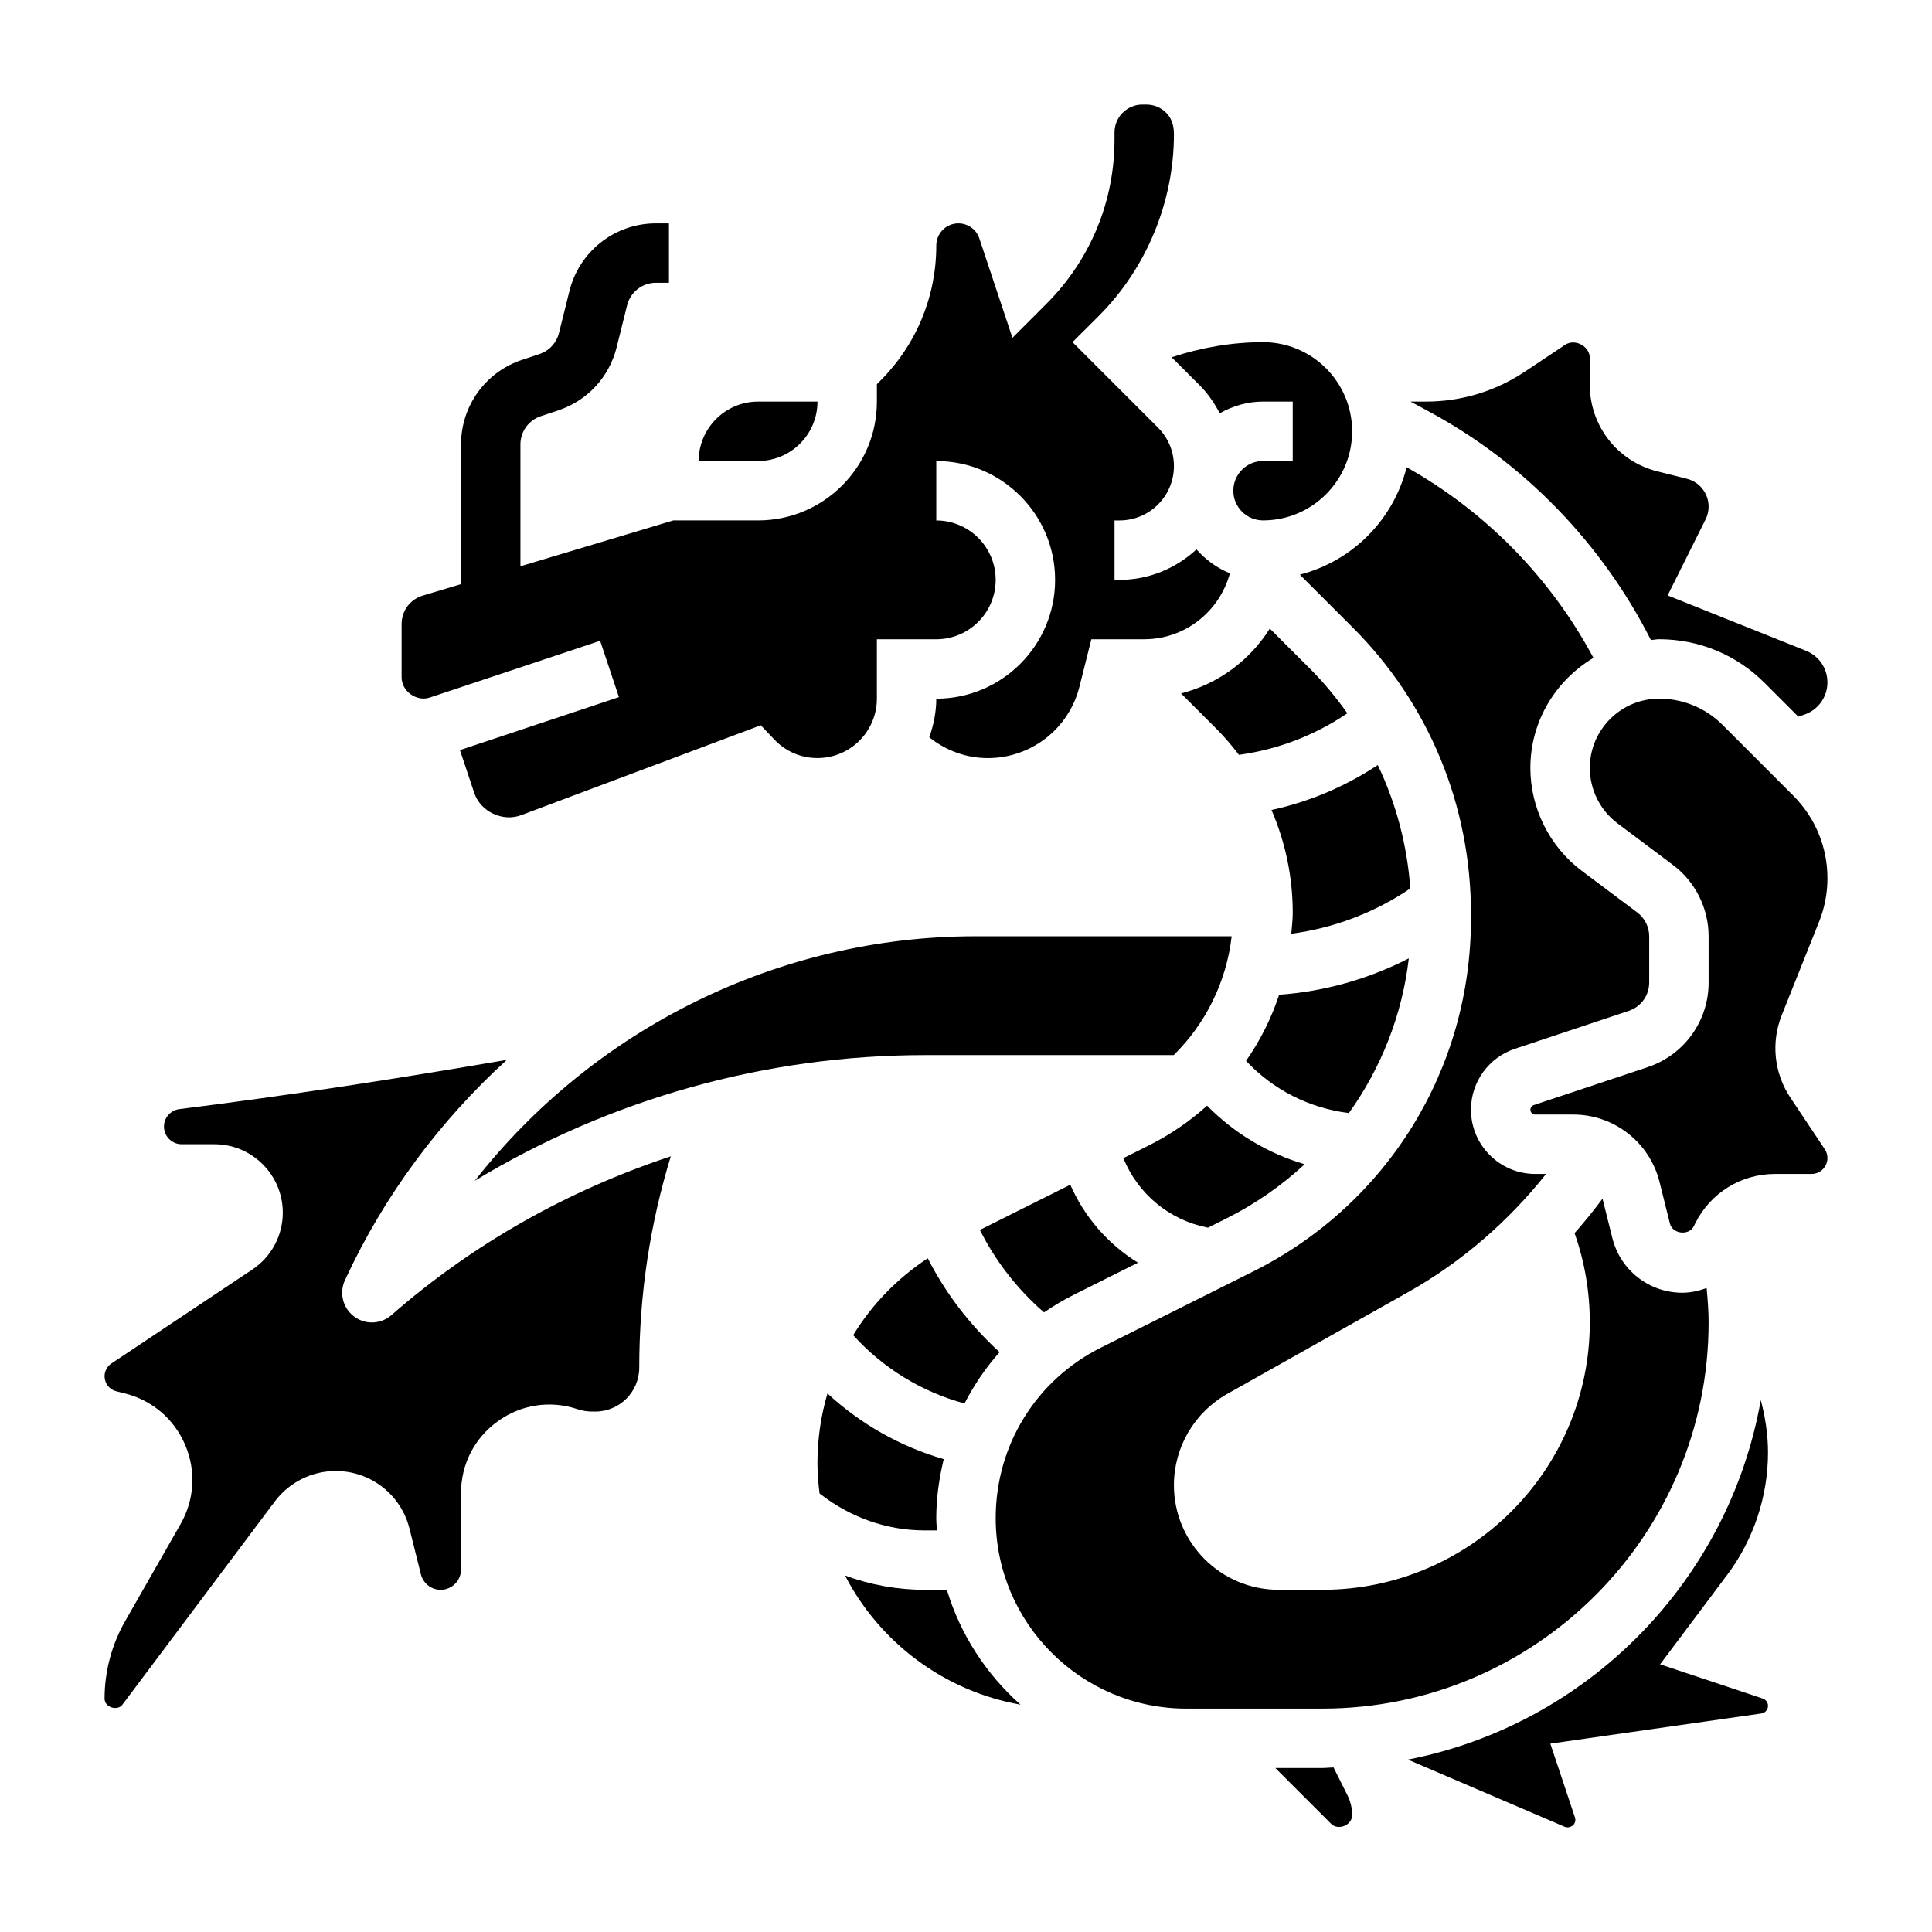 <?xml version="1.0" encoding="UTF-8"?>
<!-- Uploaded to: ICON Repo, www.svgrepo.com, Generator: ICON Repo Mixer Tools -->
<svg fill="#000000" width="800px" height="800px" version="1.1" viewBox="144 144 512 512" xmlns="http://www.w3.org/2000/svg">
 <g>
  <path d="m463.9 469.3 0.219 0.047 4.84-2.418c7.723-3.856 14.68-8.738 20.789-14.391-9.785-2.891-18.633-8.195-25.859-15.523-4.559 4.102-9.691 7.66-15.375 10.5l-6.816 3.41c3.816 9.352 12.02 16.336 22.203 18.375z"/>
  <path d="m420.67 491.8c2.551-1.754 5.25-3.352 8.086-4.769l16.816-8.406c-7.91-4.887-14.16-12.051-17.941-20.664l-23.953 11.98c4.184 8.336 9.945 15.719 16.992 21.859z"/>
  <path d="m517.35 397.98c-10.66 5.481-22.387 8.785-34.363 9.637-2.07 6.273-5.023 12.148-8.77 17.523 7.195 7.684 16.766 12.531 27.254 13.832 8.559-11.984 14.121-25.957 15.879-40.992z"/>
  <path d="m509.13 346.74c-8.605 5.691-18.105 9.723-28.168 11.918 3.668 8.5 5.629 17.719 5.629 27.25 0 1.875-0.234 3.699-0.387 5.543 11.273-1.488 22.129-5.598 31.543-11.996-0.824-11.5-3.769-22.539-8.617-32.715z"/>
  <path d="m408.9 502.34c-7.902-7.227-14.297-15.586-19.035-24.883-8.125 5.352-14.848 12.297-19.758 20.379 7.926 8.754 18.121 15.02 29.496 18.098 2.519-4.894 5.613-9.461 9.297-13.594z"/>
  <path d="m581.51 313.62c0.73-0.047 1.426-0.219 2.164-0.219 10.562 0 20.5 4.109 27.969 11.586l8.926 8.926 1.543-0.512c3.703-1.234 6.176-4.672 6.176-8.562 0-3.715-2.227-7-5.676-8.375l-36.676-14.672 10.051-20.129c0.535-1.055 0.812-2.231 0.812-3.402 0-3.496-2.379-6.535-5.769-7.383l-7.824-1.961c-10.535-2.637-17.895-12.059-17.895-22.914v-7.109c0-3.164-3.945-5.242-6.551-3.504l-10.66 7.102c-7.777 5.188-16.836 7.934-26.195 7.934h-4.102l4.801 2.59c25.293 13.609 45.957 35.023 58.906 60.605z"/>
  <path d="m455.05 423.61c8.492-8.375 13.957-19.391 15.359-31.488h-67.918c-52.324 0-101.18 24.562-132.66 64.785 35.793-21.652 77.027-33.297 119.38-33.297z"/>
  <path d="m462.02 246.21c2.164 2.172 3.832 4.676 5.227 7.312 3.414-1.914 7.289-3.094 11.469-3.094h7.871v15.742h-7.871c-4.344 0-7.871 3.535-7.871 7.871 0 4.336 3.527 7.871 7.871 7.871 13.02 0 23.617-10.598 23.617-23.617s-10.598-23.617-23.617-23.617c-8.219 0-16.414 1.434-24.223 4z"/>
  <path d="m480.51 310.58c-5.289 8.43-13.641 14.648-23.523 17.191l9.43 9.422c2.156 2.156 4.094 4.473 5.918 6.848 10.367-1.434 20.105-5.164 28.734-11.02-2.922-4.086-6.109-8.004-9.73-11.629z"/>
  <path d="m392.29 549.57c-0.055-1.094-0.168-2.172-0.168-3.273 0-5.359 0.762-10.562 1.977-15.609-11.516-3.344-22.035-9.289-30.812-17.406-1.723 5.879-2.652 12.059-2.652 18.414 0 2.738 0.227 5.422 0.559 8.078 7.938 6.246 17.66 9.797 27.82 9.797z"/>
  <path d="m497.4 612.39c-0.984 0.023-1.945 0.148-2.938 0.148h-12.484l14.793 14.793c1.875 1.871 5.566 0.359 5.566-2.309 0-1.801-0.426-3.613-1.227-5.227z"/>
  <path d="m612.54 528.94c0-4.738-0.715-9.383-1.914-13.895-8.477 47.934-45.871 85.969-93.52 95.266l41.555 17.812c1.039 0.441 2.062-0.164 2.434-0.668 0.277-0.387 0.551-1.016 0.277-1.828l-6.519-19.539 55.93-7.996c1.004-0.145 1.758-1.012 1.758-2.019 0-0.883-0.559-1.66-1.402-1.945l-27.191-9.062 17.789-23.727c6.973-9.285 10.805-20.793 10.805-32.398z"/>
  <path d="m626.07 388.29c1.473-3.684 2.223-7.566 2.223-11.523 0-8.297-3.227-16.09-9.094-21.953l-18.68-18.688c-4.504-4.5-10.48-6.973-16.84-6.973-10.121 0-18.363 8.242-18.363 18.367 0 5.746 2.746 11.242 7.352 14.688l14.688 11.02c5.918 4.434 9.445 11.492 9.445 18.895v12.273c0 10.18-6.488 19.184-16.145 22.402l-30.211 10.066c-0.52 0.184-0.875 0.672-0.875 1.223 0 0.711 0.566 1.277 1.277 1.277h10.043c10.855 0 20.277 7.359 22.906 17.879l2.762 11.043c0.691 2.762 5.047 3.234 6.312 0.691l0.395-0.805c4.043-8.059 12.141-13.066 21.141-13.066h9.676c2.32 0 4.211-1.887 4.211-4.211 0-0.836-0.242-1.645-0.707-2.34l-9.117-13.68c-4.312-6.453-5.172-14.625-2.281-21.859z"/>
  <path d="m596.8 494.46c0-3.047-0.25-6.086-0.52-9.117-2.047 0.734-4.184 1.246-6.441 1.246-8.793 0-16.422-5.961-18.547-14.492l-2.606-10.43c-2.356 3.141-4.809 6.195-7.414 9.125 2.676 7.57 4.039 15.508 4.039 23.668 0 39.07-31.781 70.848-70.848 70.848h-11.629c-15.289 0.004-27.734-12.441-27.734-27.73 0-10.004 5.406-19.262 14.129-24.176l47.949-26.969c14.098-7.934 26.488-18.68 36.551-31.324h-2.891c-9.383-0.008-17.016-7.641-17.016-17.027 0-7.336 4.684-13.832 11.645-16.145l30.211-10.066c3.219-1.078 5.375-4.078 5.375-7.473v-12.273c0-2.465-1.172-4.816-3.141-6.297l-14.695-11.02c-8.559-6.418-13.652-16.617-13.652-27.293 0-12.43 6.746-23.215 16.711-29.18-11.281-21.121-28.574-38.809-49.5-50.5-3.504 13.934-14.391 24.867-28.301 28.449l13.996 13.988c20.219 20.223 31.352 47.191 31.352 75.949v1.234c0 39.879-22.152 75.73-57.82 93.551l-40.203 20.105c-17.23 8.605-27.93 25.926-27.93 45.18 0 27.852 22.656 50.508 50.508 50.508h36.082c56.43 0 102.34-45.91 102.34-102.34z"/>
  <path d="m360.64 250.43h-15.742c-8.684 0-15.742 7.062-15.742 15.742h15.742c8.684 0.004 15.742-7.059 15.742-15.742z"/>
  <path d="m257.89 328.86 45.152-15.051 4.984 14.934-42.133 14.043 3.769 11.297c1.668 5.016 7.504 7.793 12.445 5.945l63.512-23.82 3.59 3.777c3.016 3.172 7.07 4.91 11.43 4.91 8.684 0 15.742-7.062 15.742-15.742v-15.742h15.742c8.684 0 15.742-7.062 15.742-15.742 0-8.684-7.062-15.742-15.742-15.742v-15.742c17.367 0 31.488 14.121 31.488 31.488s-14.121 31.488-31.488 31.488c0 3.606-0.73 7.008-1.852 10.234 4.418 3.512 9.777 5.512 15.5 5.512 11.523 0 21.523-7.809 24.309-18.988l3.141-12.512h14.012c10.887 0 19.988-7.438 22.703-17.477-3.449-1.387-6.43-3.598-8.855-6.336-5.371 4.961-12.492 8.07-20.367 8.07h-1.352v-15.742h1.355c7.934-0.004 14.387-6.457 14.387-14.402 0-3.84-1.496-7.461-4.211-10.18l-22.672-22.664 6.934-6.91c12.676-12.68 19.949-30.25 19.949-48.191 0-2.598-0.746-4.394-2.102-5.738-1.375-1.371-3.258-2.125-5.281-2.125h-0.969c-1.977 0-3.832 0.77-5.234 2.172-1.402 1.402-2.164 3.258-2.164 5.242v1.812c0.008 16.453-6.398 31.93-18.043 43.578l-9.004 9.012-8.77-26.324c-0.797-2.398-3.039-4.004-5.559-4.004-3.231 0-5.852 2.621-5.852 5.856 0 13.555-5.281 26.301-14.871 35.887l-0.871 0.875v4.613c0 17.367-14.121 31.488-31.488 31.488h-22.457l-40.52 12.156v-32.301c0-3.394 2.156-6.398 5.383-7.469l4.652-1.551c7.707-2.566 13.477-8.801 15.453-16.68l2.785-11.172c0.875-3.504 4.019-5.961 7.641-5.961h3.445v-15.742h-3.449c-10.855 0-20.277 7.359-22.914 17.895l-2.785 11.172c-0.66 2.621-2.582 4.699-5.156 5.559l-4.652 1.551c-9.66 3.223-16.145 12.219-16.145 22.398v37.023l-10.133 3.039c-3.363 1.008-5.613 4.035-5.613 7.539v14.098c0 3.734 3.953 6.543 7.457 5.387z"/>
  <path d="m242.56 494.46c-1.652 0-3.312-0.52-4.715-1.566-2.977-2.219-3.992-6.227-2.441-9.605 10.398-22.531 25.16-42.211 42.895-58.418-28.867 4.969-57.938 9.453-86.758 13.051-2.32 0.289-4.086 2.277-4.086 4.633 0 2.574 2.102 4.676 4.676 4.676h8.691c9.988 0 18.121 8.133 18.121 18.129 0 6.078-3.023 11.715-8.078 15.082l-37.328 24.891c-1.141 0.766-1.824 2.039-1.824 3.402 0 1.883 1.273 3.512 3.102 3.969l2.25 0.559c7.25 1.812 13.074 6.777 16.004 13.641 2.93 6.856 2.481 14.508-1.211 20.988l-14.664 25.672c-3.594 6.273-5.481 13.398-5.481 20.613 0 2.266 3.371 3.371 4.731 1.574l40.391-53.859c3.777-5.051 9.816-8.066 16.129-8.066 9.273 0 17.312 6.281 19.555 15.273l3.031 12.129c0.613 2.398 2.754 4.086 5.234 4.086 2.977 0 5.394-2.418 5.394-5.394v-20.246c0-7.629 3.551-14.555 9.73-19.012 6.188-4.457 13.887-5.629 21.121-3.219 1.273 0.426 2.598 0.637 3.938 0.637h0.805c6.41 0 11.637-5.219 11.637-11.641 0-19.43 2.875-38.078 8.359-56-27.008 8.941-52.262 23.035-74.027 42.074-1.473 1.297-3.332 1.949-5.18 1.949z"/>
  <path d="m389.02 565.31c-7.266 0-14.391-1.316-21.082-3.785 9.18 17.711 26.23 30.652 46.508 34.227-9.07-8.062-15.934-18.531-19.516-30.441z"/>
 </g>
</svg>